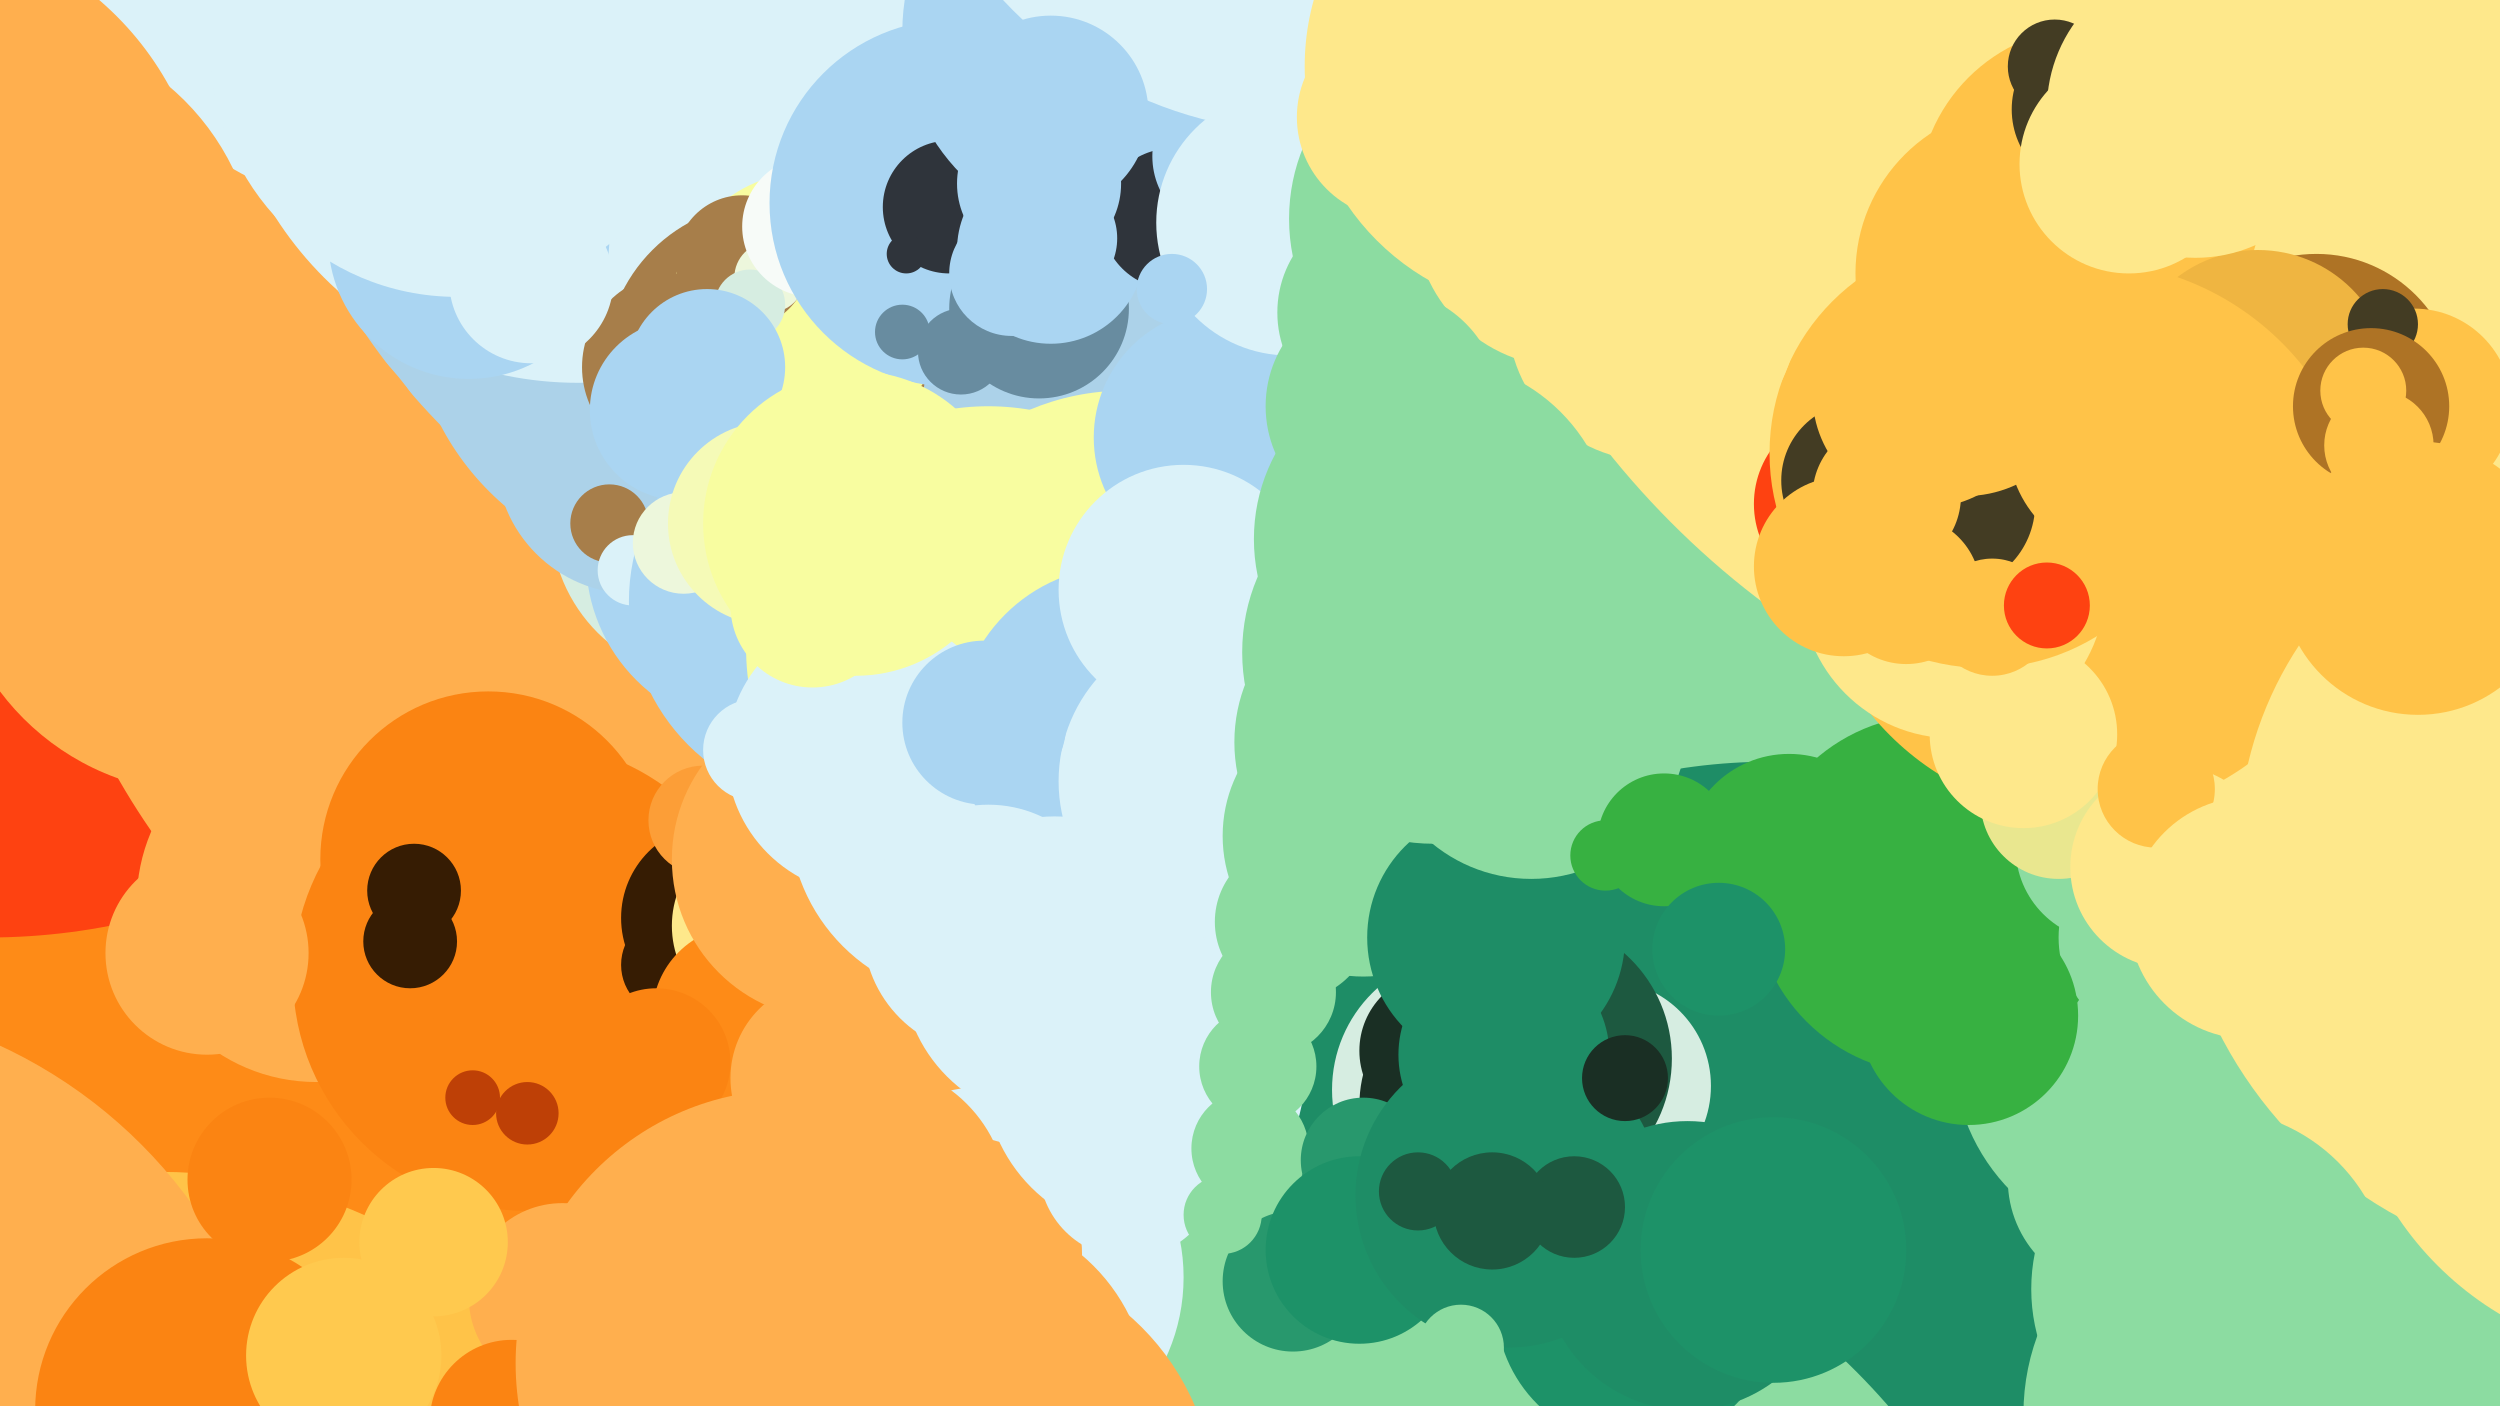 <svg xmlns="http://www.w3.org/2000/svg" width="640px" height="360px">
  <rect width="640" height="360" fill="rgb(254,139,23)"/>
  <circle cx="663" cy="143" r="509" fill="rgb(140,220,161)"/>
  <circle cx="585" cy="-23" r="222" fill="rgb(254,232,139)"/>
  <circle cx="453" cy="345" r="150" fill="rgb(30,141,102)"/>
  <circle cx="-3" cy="77" r="163" fill="rgb(254,66,17)"/>
  <circle cx="518" cy="70" r="43" fill="rgb(255,195,72)"/>
  <circle cx="81" cy="231" r="46" fill="rgb(255,175,78)"/>
  <circle cx="190" cy="108" r="184" fill="rgb(255,175,78)"/>
  <circle cx="135" cy="250" r="60" fill="rgb(251,132,18)"/>
  <circle cx="41" cy="429" r="129" fill="rgb(255,195,72)"/>
  <circle cx="174" cy="77" r="69" fill="rgb(172,210,233)"/>
  <circle cx="182" cy="133" r="41" fill="rgb(214,237,225)"/>
  <circle cx="411" cy="278" r="27" fill="rgb(214,237,225)"/>
  <circle cx="194" cy="143" r="44" fill="rgb(170,213,242)"/>
  <circle cx="108" cy="-42" r="98" fill="rgb(219,242,249)"/>
  <circle cx="-53" cy="382" r="126" fill="rgb(255,175,78)"/>
  <circle cx="551" cy="269" r="51" fill="rgb(140,220,161)"/>
  <circle cx="162" cy="117" r="35" fill="rgb(172,210,233)"/>
  <circle cx="593" cy="101" r="36" fill="rgb(174,115,37)"/>
  <circle cx="473" cy="129" r="24" fill="rgb(254,66,17)"/>
  <circle cx="495" cy="229" r="46" fill="rgb(55,177,65)"/>
  <circle cx="125" cy="220" r="43" fill="rgb(251,132,18)"/>
  <circle cx="667" cy="214" r="111" fill="rgb(254,232,139)"/>
  <circle cx="237" cy="-13" r="174" fill="rgb(172,210,233)"/>
  <circle cx="148" cy="6" r="92" fill="rgb(219,242,249)"/>
  <circle cx="352" cy="474" r="174" fill="rgb(140,220,161)"/>
  <circle cx="172" cy="247" r="13" fill="rgb(54,28,3)"/>
  <circle cx="554" cy="240" r="27" fill="rgb(140,220,161)"/>
  <circle cx="183" cy="235" r="24" fill="rgb(54,28,3)"/>
  <circle cx="196" cy="93" r="41" fill="rgb(167,126,74)"/>
  <circle cx="197" cy="237" r="25" fill="rgb(254,232,139)"/>
  <circle cx="207" cy="79" r="35" fill="rgb(248,253,160)"/>
  <circle cx="156" cy="134" r="10" fill="rgb(167,126,74)"/>
  <circle cx="376" cy="279" r="35" fill="rgb(214,237,225)"/>
  <circle cx="190" cy="67" r="17" fill="rgb(167,126,74)"/>
  <circle cx="254" cy="327" r="49" fill="rgb(219,242,249)"/>
  <circle cx="162" cy="146" r="9" fill="rgb(219,242,249)"/>
  <circle cx="173" cy="94" r="24" fill="rgb(167,126,74)"/>
  <circle cx="197" cy="71" r="9" fill="rgb(237,247,220)"/>
  <circle cx="192" cy="78" r="9" fill="rgb(214,237,225)"/>
  <circle cx="213" cy="154" r="52" fill="rgb(170,213,242)"/>
  <circle cx="190" cy="260" r="23" fill="rgb(254,139,23)"/>
  <circle cx="419" cy="334" r="36" fill="rgb(29,146,104)"/>
  <circle cx="535" cy="51" r="44" fill="rgb(255,195,72)"/>
  <circle cx="618" cy="104" r="25" fill="rgb(255,195,72)"/>
  <circle cx="180" cy="210" r="14" fill="rgb(252,158,55)"/>
  <circle cx="288" cy="163" r="63" fill="rgb(248,253,160)"/>
  <circle cx="247" cy="321" r="30" fill="rgb(255,175,78)"/>
  <circle cx="208" cy="58" r="18" fill="rgb(247,251,248)"/>
  <circle cx="213" cy="220" r="41" fill="rgb(255,175,78)"/>
  <circle cx="244" cy="52" r="47" fill="rgb(170,213,242)"/>
  <circle cx="578" cy="98" r="34" fill="rgb(239,181,65)"/>
  <circle cx="249" cy="209" r="47" fill="rgb(219,242,249)"/>
  <circle cx="534" cy="138" r="71" fill="rgb(255,195,72)"/>
  <circle cx="392" cy="271" r="36" fill="rgb(29,89,64)"/>
  <circle cx="500" cy="150" r="39" fill="rgb(254,232,139)"/>
  <circle cx="-26" cy="60" r="79" fill="rgb(255,175,78)"/>
  <circle cx="540" cy="217" r="24" fill="rgb(140,220,161)"/>
  <circle cx="253" cy="166" r="62" fill="rgb(248,253,160)"/>
  <circle cx="293" cy="275" r="41" fill="rgb(219,242,249)"/>
  <circle cx="432" cy="324" r="37" fill="rgb(30,141,102)"/>
  <circle cx="243" cy="53" r="17" fill="rgb(47,52,59)"/>
  <circle cx="536" cy="28" r="21" fill="rgb(67,60,35)"/>
  <circle cx="222" cy="193" r="36" fill="rgb(219,242,249)"/>
  <circle cx="287" cy="187" r="42" fill="rgb(170,213,242)"/>
  <circle cx="368" cy="269" r="20" fill="rgb(26,47,36)"/>
  <circle cx="289" cy="299" r="23" fill="rgb(219,242,249)"/>
  <circle cx="527" cy="205" r="20" fill="rgb(233,231,143)"/>
  <circle cx="311" cy="200" r="40" fill="rgb(219,242,249)"/>
  <circle cx="181" cy="94" r="20" fill="rgb(170,213,242)"/>
  <circle cx="610" cy="83" r="9" fill="rgb(67,60,35)"/>
  <circle cx="320" cy="294" r="15" fill="rgb(140,220,161)"/>
  <circle cx="313" cy="112" r="33" fill="rgb(170,213,242)"/>
  <circle cx="331" cy="328" r="18" fill="rgb(40,152,109)"/>
  <circle cx="266" cy="79" r="23" fill="rgb(104,140,160)"/>
  <circle cx="331" cy="236" r="20" fill="rgb(140,220,161)"/>
  <circle cx="144" cy="332" r="24" fill="rgb(255,175,78)"/>
  <circle cx="283" cy="8" r="52" fill="rgb(170,213,242)"/>
  <circle cx="269" cy="64" r="24" fill="rgb(170,213,242)"/>
  <circle cx="349" cy="214" r="36" fill="rgb(140,220,161)"/>
  <circle cx="303" cy="151" r="32" fill="rgb(219,242,249)"/>
  <circle cx="106" cy="228" r="12" fill="rgb(54,28,3)"/>
  <circle cx="381" cy="283" r="33" fill="rgb(26,47,36)"/>
  <circle cx="518" cy="188" r="24" fill="rgb(254,232,139)"/>
  <circle cx="526" cy="17" r="12" fill="rgb(67,60,35)"/>
  <circle cx="212" cy="276" r="25" fill="rgb(255,175,78)"/>
  <circle cx="504" cy="260" r="28" fill="rgb(55,177,65)"/>
  <circle cx="300" cy="56" r="18" fill="rgb(47,52,59)"/>
  <circle cx="53" cy="361" r="44" fill="rgb(251,132,18)"/>
  <circle cx="349" cy="297" r="16" fill="rgb(40,152,109)"/>
  <circle cx="508" cy="116" r="55" fill="rgb(255,195,72)"/>
  <circle cx="357" cy="190" r="41" fill="rgb(140,220,161)"/>
  <circle cx="667" cy="217" r="94" fill="rgb(254,232,139)"/>
  <circle cx="247" cy="385" r="64" fill="rgb(255,175,78)"/>
  <circle cx="174" cy="105" r="23" fill="rgb(170,213,242)"/>
  <circle cx="315" cy="40" r="20" fill="rgb(170,213,242)"/>
  <circle cx="330" cy="57" r="34" fill="rgb(219,242,249)"/>
  <circle cx="378" cy="56" r="48" fill="rgb(140,220,161)"/>
  <circle cx="266" cy="47" r="21" fill="rgb(170,213,242)"/>
  <circle cx="348" cy="320" r="24" fill="rgb(29,146,104)"/>
  <circle cx="476" cy="123" r="20" fill="rgb(67,60,35)"/>
  <circle cx="53" cy="244" r="26" fill="rgb(255,175,78)"/>
  <circle cx="252" cy="185" r="21" fill="rgb(170,213,242)"/>
  <circle cx="383" cy="240" r="33" fill="rgb(30,141,102)"/>
  <circle cx="231" cy="85" r="7" fill="rgb(104,140,160)"/>
  <circle cx="499" cy="129" r="22" fill="rgb(67,60,35)"/>
  <circle cx="300" cy="74" r="9" fill="rgb(170,213,242)"/>
  <circle cx="503" cy="96" r="31" fill="rgb(255,195,72)"/>
  <circle cx="232" cy="65" r="5" fill="rgb(47,52,59)"/>
  <circle cx="175" cy="139" r="13" fill="rgb(237,247,220)"/>
  <circle cx="385" cy="270" r="27" fill="rgb(30,141,102)"/>
  <circle cx="121" cy="281" r="7" fill="rgb(190,64,6)"/>
  <circle cx="168" cy="272" r="19" fill="rgb(251,132,18)"/>
  <circle cx="556" cy="222" r="26" fill="rgb(254,232,139)"/>
  <circle cx="607" cy="104" r="20" fill="rgb(174,115,37)"/>
  <circle cx="566" cy="330" r="46" fill="rgb(140,220,161)"/>
  <circle cx="355" cy="80" r="28" fill="rgb(140,220,161)"/>
  <circle cx="386" cy="306" r="39" fill="rgb(30,141,102)"/>
  <circle cx="335" cy="-73" r="107" fill="rgb(219,242,249)"/>
  <circle cx="403" cy="309" r="13" fill="rgb(29,89,64)"/>
  <circle cx="105" cy="241" r="12" fill="rgb(54,28,3)"/>
  <circle cx="483" cy="127" r="19" fill="rgb(255,195,72)"/>
  <circle cx="545" cy="42" r="28" fill="rgb(254,232,139)"/>
  <circle cx="510" cy="158" r="15" fill="rgb(255,195,72)"/>
  <circle cx="493" cy="101" r="29" fill="rgb(255,195,72)"/>
  <circle cx="358" cy="30" r="26" fill="rgb(254,232,139)"/>
  <circle cx="488" cy="151" r="19" fill="rgb(255,195,72)"/>
  <circle cx="544" cy="113" r="30" fill="rgb(255,195,72)"/>
  <circle cx="454" cy="320" r="34" fill="rgb(29,146,104)"/>
  <circle cx="363" cy="305" r="10" fill="rgb(29,89,64)"/>
  <circle cx="401" cy="55" r="39" fill="rgb(254,232,139)"/>
  <circle cx="222" cy="308" r="36" fill="rgb(255,175,78)"/>
  <circle cx="609" cy="114" r="14" fill="rgb(255,195,72)"/>
  <circle cx="392" cy="185" r="40" fill="rgb(140,220,161)"/>
  <circle cx="423" cy="81" r="37" fill="rgb(254,232,139)"/>
  <circle cx="246" cy="90" r="11" fill="rgb(104,140,160)"/>
  <circle cx="326" cy="254" r="16" fill="rgb(140,220,161)"/>
  <circle cx="411" cy="219" r="9" fill="rgb(55,177,65)"/>
  <circle cx="552" cy="202" r="15" fill="rgb(255,195,72)"/>
  <circle cx="135" cy="285" r="8" fill="rgb(190,64,6)"/>
  <circle cx="367" cy="138" r="46" fill="rgb(140,220,161)"/>
  <circle cx="131" cy="364" r="21" fill="rgb(251,132,18)"/>
  <circle cx="270" cy="248" r="39" fill="rgb(219,242,249)"/>
  <circle cx="576" cy="362" r="58" fill="rgb(140,220,161)"/>
  <circle cx="202" cy="349" r="70" fill="rgb(255,175,78)"/>
  <circle cx="524" cy="155" r="11" fill="rgb(254,66,17)"/>
  <circle cx="458" cy="220" r="27" fill="rgb(55,177,65)"/>
  <circle cx="426" cy="215" r="17" fill="rgb(55,177,65)"/>
  <circle cx="197" cy="134" r="26" fill="rgb(245,250,183)"/>
  <circle cx="2" cy="71" r="64" fill="rgb(255,175,78)"/>
  <circle cx="543" cy="302" r="29" fill="rgb(140,220,161)"/>
  <circle cx="472" cy="145" r="23" fill="rgb(255,195,72)"/>
  <circle cx="367" cy="167" r="49" fill="rgb(140,220,161)"/>
  <circle cx="88" cy="347" r="25" fill="rgb(255,201,78)"/>
  <circle cx="576" cy="235" r="31" fill="rgb(254,232,139)"/>
  <circle cx="69" cy="302" r="21" fill="rgb(251,132,18)"/>
  <circle cx="562" cy="28" r="38" fill="rgb(254,232,139)"/>
  <circle cx="354" cy="104" r="30" fill="rgb(140,220,161)"/>
  <circle cx="52" cy="138" r="65" fill="rgb(255,175,78)"/>
  <circle cx="374" cy="345" r="11" fill="rgb(140,220,161)"/>
  <circle cx="208" cy="155" r="21" fill="rgb(248,253,160)"/>
  <circle cx="120" cy="61" r="36" fill="rgb(170,213,242)"/>
  <circle cx="382" cy="310" r="15" fill="rgb(29,89,64)"/>
  <circle cx="269" cy="29" r="25" fill="rgb(170,213,242)"/>
  <circle cx="246" cy="358" r="48" fill="rgb(255,175,78)"/>
  <circle cx="397" cy="17" r="63" fill="rgb(254,232,139)"/>
  <circle cx="259" cy="70" r="16" fill="rgb(170,213,242)"/>
  <circle cx="619" cy="148" r="35" fill="rgb(255,195,72)"/>
  <circle cx="111" cy="318" r="19" fill="rgb(255,201,78)"/>
  <circle cx="313" cy="311" r="10" fill="rgb(140,220,161)"/>
  <circle cx="219" cy="134" r="39" fill="rgb(248,253,160)"/>
  <circle cx="322" cy="273" r="15" fill="rgb(140,220,161)"/>
  <circle cx="270" cy="61" r="16" fill="rgb(170,213,242)"/>
  <circle cx="682" cy="266" r="82" fill="rgb(254,232,139)"/>
  <circle cx="193" cy="192" r="13" fill="rgb(219,242,249)"/>
  <circle cx="440" cy="243" r="17" fill="rgb(29,146,104)"/>
  <circle cx="136" cy="72" r="21" fill="rgb(219,242,249)"/>
  <circle cx="416" cy="276" r="11" fill="rgb(26,47,36)"/>
  <circle cx="117" cy="13" r="63" fill="rgb(219,242,249)"/>
  <circle cx="605" cy="100" r="11" fill="rgb(255,195,72)"/>
  <circle cx="253" cy="238" r="32" fill="rgb(219,242,249)"/>
</svg>
